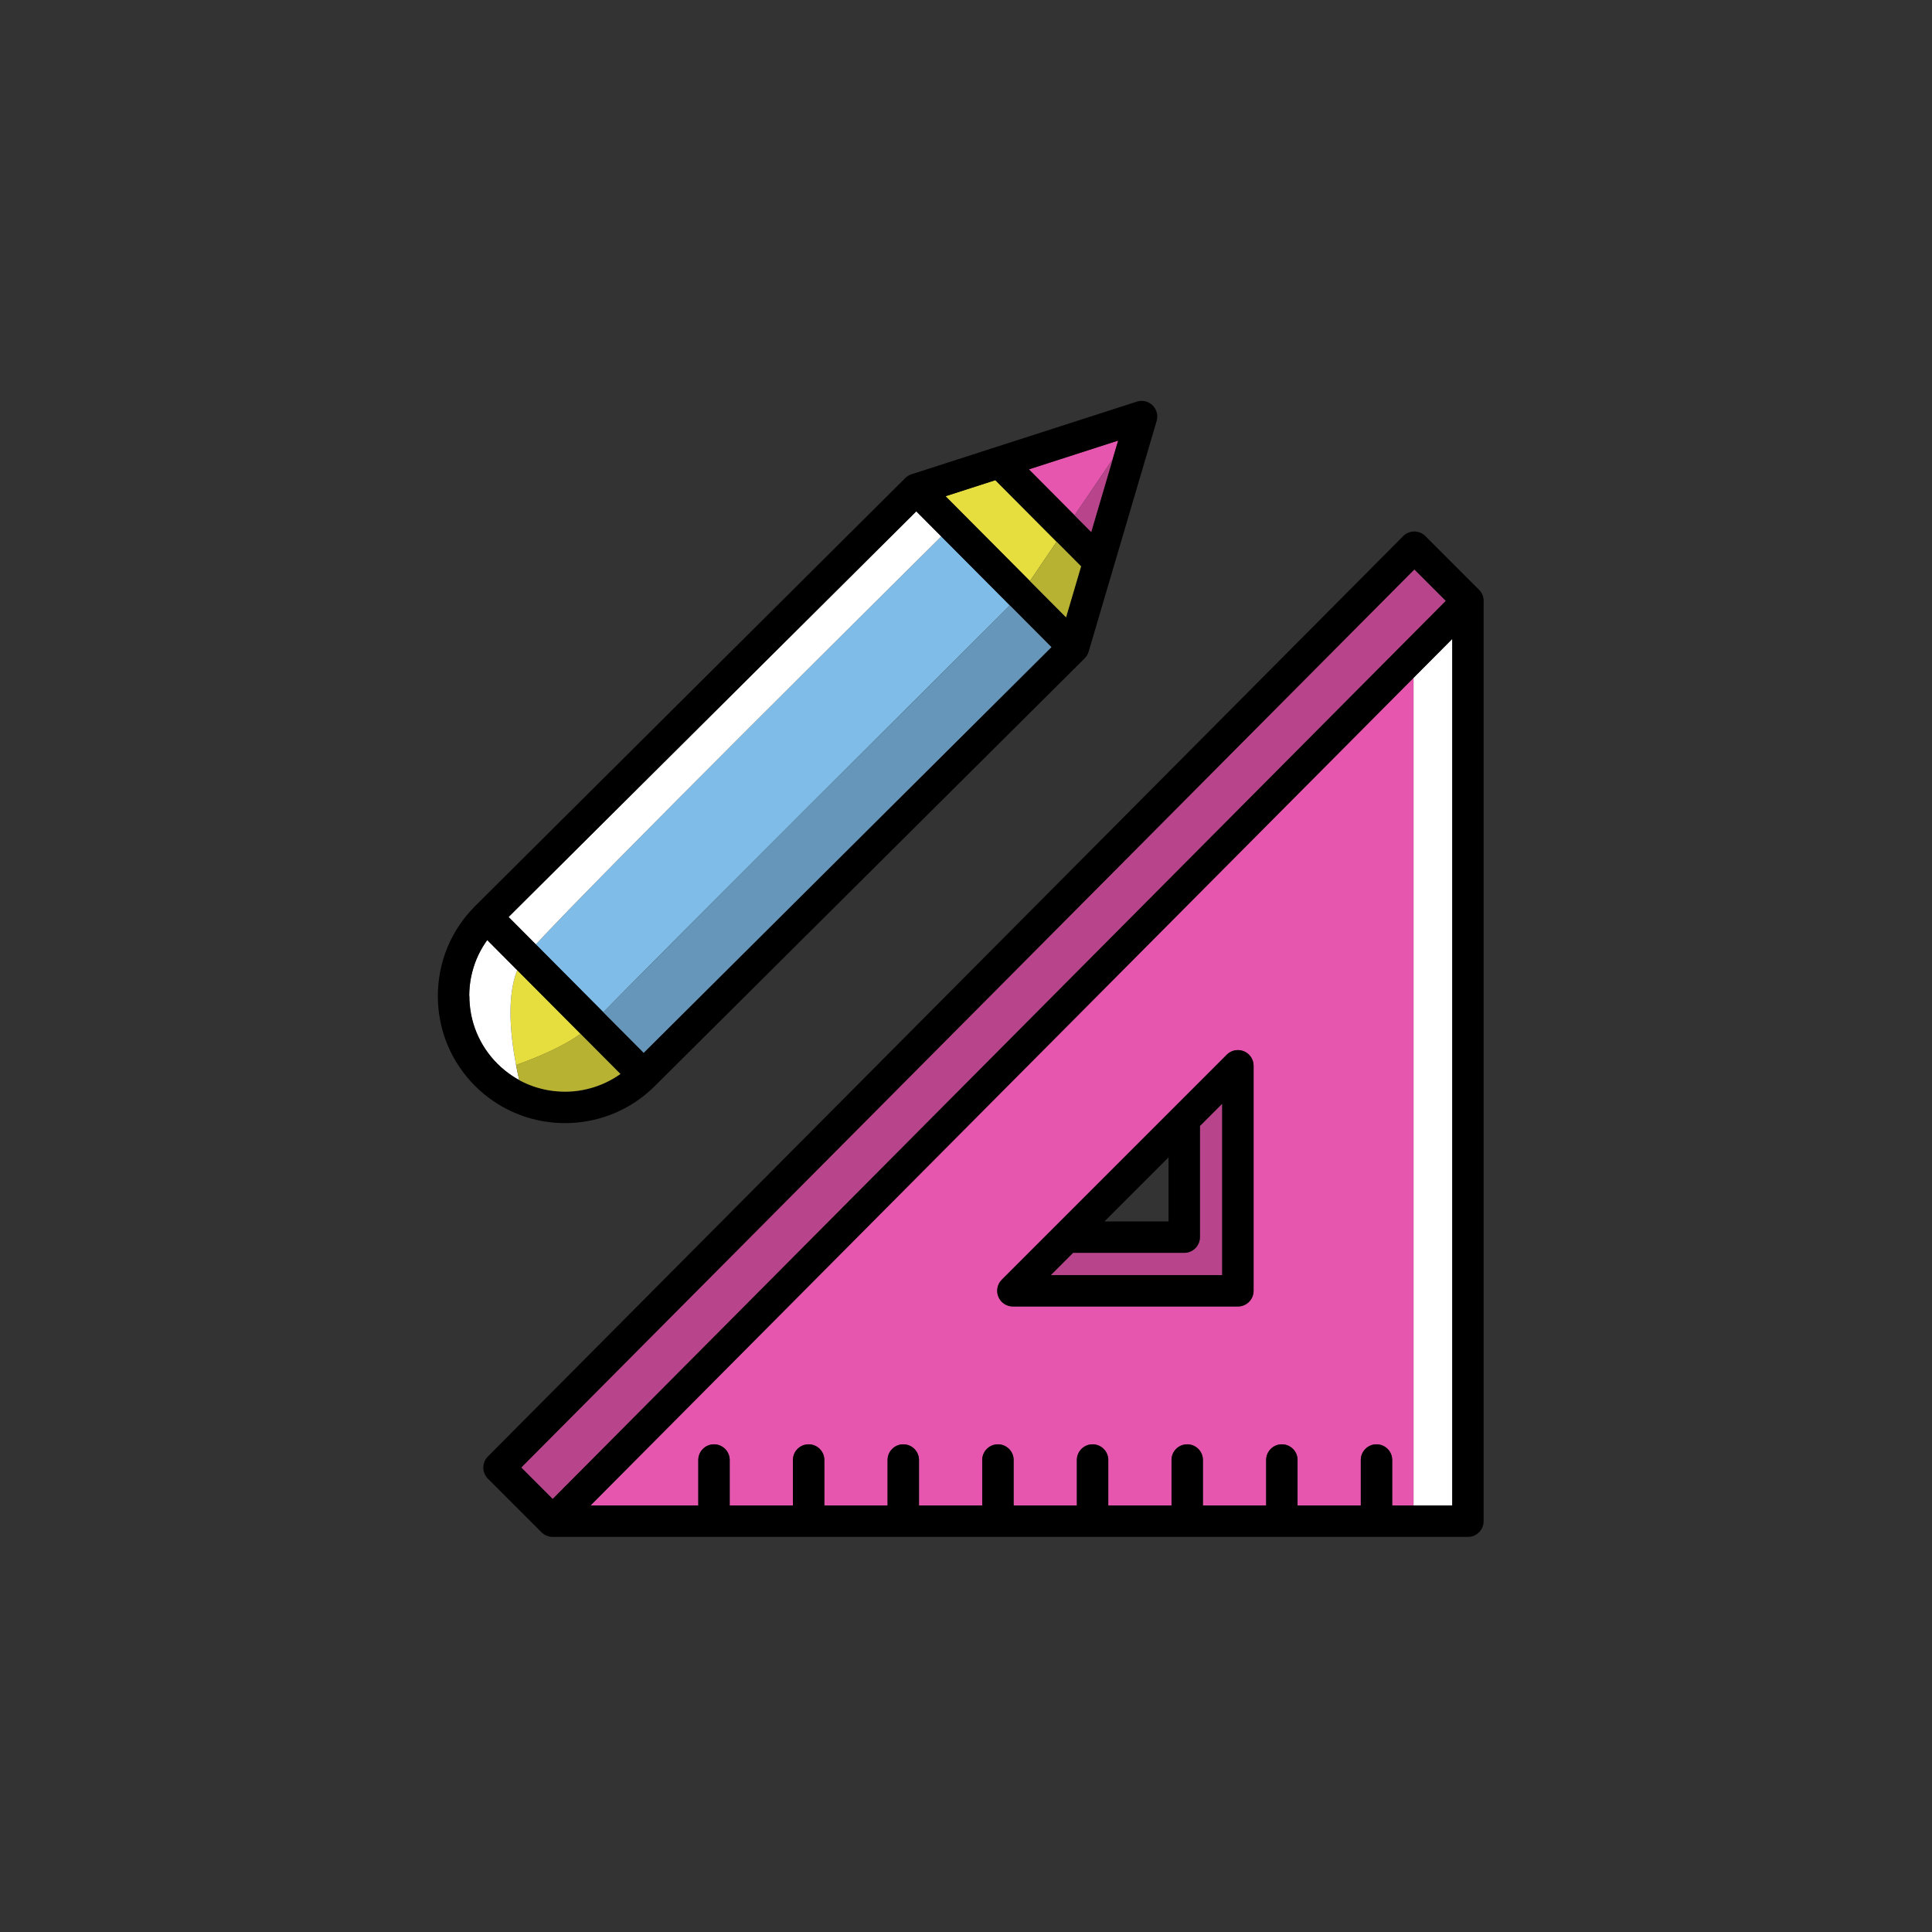 <?xml version="1.0" encoding="UTF-8"?>
<svg id="Layer_1" data-name="Layer 1" xmlns="http://www.w3.org/2000/svg" viewBox="0 0 800 800">
  <rect x="0" y="0" width="800" height="800" fill="#333333" stroke="none"/>
  <defs>
    <style>
      .cls-1 {
        fill: #b8458c;
      }

      .cls-2 {
        fill: #fff;
      }

      .cls-3 {
        fill: #e656af;
      }

      .cls-4 {
        fill: #6696ba;
      }

      .cls-5 {
        fill: none;
      }

      .cls-6 {
        fill: #b8b232;
      }

      .cls-7 {
        fill: #7fbce8;
      }

      .cls-8 {
        fill: #e6de3e;
      }
    </style>
  </defs>
  <polygon class="cls-5" points="483.87 479.23 457.34 505.76 483.87 505.76 483.87 479.23"/>
  <polygon class="cls-1" points="585.66 235.78 215.82 607.67 228.86 620.7 598.69 248.81 585.66 235.78"/>
  <path class="cls-1" d="M496.87,512.26c0,3.59-2.91,6.5-6.5,6.5h-46.03l-9.22,9.22h70.98v-70.98l-9.22,9.22v46.03Z"/>
  <polygon class="cls-8" points="437.53 224.33 412.15 198.83 391.53 205.47 426.48 240.61 437.53 224.33"/>
  <path class="cls-7" d="M221.87,391.05l27.95,28.1c26.01-26.66,143.55-143.77,168.34-168.47l-28.4-28.54c-24.75,24.55-141.66,140.61-167.89,168.92Z"/>
  <path class="cls-8" d="M213.7,441c8.39-2.98,19.24-7.48,26.7-12.9l-26.23-26.36c-4.48,11.14-2.72,27.53-.47,39.26Z"/>
  <path class="cls-8" d="M215.03,447.26s0,0,0,0c-.13-.54-.25-1.09-.38-1.67.13.58.25,1.13.38,1.67Z"/>
  <polygon class="cls-3" points="444.96 213.38 460.74 190.13 463.01 182.43 426.03 194.35 426.03 194.35 444.96 213.38"/>
  <path class="cls-2" d="M389.76,222.13l-10.34-10.39-168.83,167.98,11.28,11.33c26.23-28.31,143.14-144.37,167.89-168.92Z"/>
  <path class="cls-2" d="M207.24,441.73c.16.15.33.28.49.43.32.28.64.56.96.83.2.16.4.32.6.48.3.24.6.47.9.7.21.16.43.32.65.47.3.21.59.42.89.63.23.15.45.3.68.45.3.19.6.38.9.57.23.14.47.28.7.42.31.18.62.35.93.52.02.01.05.02.07.04-.12-.54-.25-1.09-.38-1.67-.02-.1-.04-.19-.06-.29-.09-.4-.18-.81-.27-1.23,0-.02,0-.04-.01-.05-.09-.42-.18-.86-.27-1.29-.03-.12-.05-.25-.07-.37-.08-.4-.16-.81-.24-1.23,0-.04-.02-.08-.02-.13,0,0,0,0,0,0-2.25-11.73-4.01-28.12.47-39.26l-12.42-12.48c-.19.26-.37.52-.55.78-.09.13-.18.25-.26.38-.33.49-.64.98-.95,1.48-.07.11-.13.23-.2.34-.23.39-.46.79-.68,1.19-.09.17-.18.34-.28.52-.19.36-.38.73-.56,1.1-.08.17-.17.34-.25.52-.2.43-.4.87-.59,1.31-.04.1-.09.2-.13.3-.23.54-.44,1.09-.64,1.65-.05.14-.1.28-.14.42-.15.42-.29.84-.42,1.27-.06.19-.11.37-.17.56-.12.4-.23.8-.34,1.21-.05.18-.09.35-.14.53-.13.51-.24,1.03-.35,1.55-.01.06-.03.12-.04.18-.12.58-.22,1.17-.31,1.76-.03.16-.05.33-.07.49-.06.43-.12.86-.16,1.3-.02.2-.04.4-.06.6-.04.42-.07.85-.1,1.27-.01.18-.02.37-.03.55-.03.6-.05,1.2-.05,1.81-.03,10.59,4.07,20.57,11.55,28.08.46.46.93.91,1.4,1.34Z"/>
  <path d="M202.73,454.83c.58.43,1.16.84,1.75,1.24,8.87,5.99,19.17,8.99,29.48,8.99,12.6,0,25.2-4.48,35.18-13.45.67-.6,1.32-1.22,1.96-1.85l178.04-177.15c.16-.16.32-.34.46-.52.03-.04.06-.08.08-.11.13-.16.25-.33.36-.51.04-.06.08-.13.12-.19.1-.17.19-.34.27-.52.03-.06.06-.11.08-.17.1-.23.19-.48.27-.72,0,0,0-.02,0-.02l28.16-95.52c.17-.58.26-1.17.27-1.75.02-1.76-.67-3.48-1.96-4.74s-3.03-1.91-4.79-1.84c-.59.02-1.17.12-1.74.31l-58.78,18.95s0,0,0,0l-34.5,11.12s-.06.03-.1.04c-.2.07-.4.15-.59.23-.05.02-.11.05-.16.07-.21.1-.41.21-.6.33-.02.01-.05.03-.07.04-.22.14-.43.29-.62.46-.04.03-.08.07-.12.11-.11.09-.22.19-.32.29l-178.04,177.15c-9.97,9.92-15.48,23.13-15.52,37.2-.04,14.07,5.41,27.31,15.33,37.28,1.28,1.29,2.62,2.5,4,3.63.69.56,1.39,1.11,2.1,1.63ZM463.01,182.43l-2.27,7.7-8.9,30.17-6.88-6.92-18.93-19.03h0s36.98-11.92,36.98-11.92ZM412.15,198.83l25.38,25.51,10.13,10.18-6.22,21.11-14.95-15.02-34.96-35.13,20.62-6.65ZM379.42,211.73l10.34,10.39,28.4,28.54,17.21,17.3-168.83,167.98-16.72-16.81-27.95-28.1-11.28-11.33,168.83-167.98ZM194.3,412.32c0-.6.02-1.21.05-1.81,0-.18.02-.37.03-.55.03-.43.06-.85.1-1.27.02-.2.04-.4.06-.6.05-.43.1-.87.16-1.3.02-.16.04-.33.07-.49.09-.59.19-1.18.31-1.76.01-.06.03-.12.04-.18.11-.52.22-1.04.35-1.55.04-.18.09-.36.14-.53.11-.4.22-.81.34-1.21.06-.19.11-.37.17-.56.13-.43.27-.85.42-1.27.05-.14.09-.28.14-.42.2-.55.41-1.1.64-1.65.04-.1.09-.2.13-.3.19-.44.38-.88.59-1.31.08-.17.17-.35.25-.52.18-.37.36-.73.56-1.1.09-.17.18-.35.28-.52.22-.4.45-.8.68-1.19.07-.11.13-.23.2-.34.3-.5.62-1,.95-1.48.09-.13.18-.25.26-.38.18-.26.37-.52.55-.78l12.42,12.48,26.23,26.36,16.55,16.63c-.25.18-.51.35-.76.53-.2.13-.39.27-.59.4-.39.25-.78.49-1.18.73-.14.08-.27.17-.41.25-.53.31-1.07.61-1.61.89-.18.09-.37.18-.55.27-.37.19-.74.37-1.11.55-.23.11-.46.21-.69.31-.33.15-.66.29-.99.43-.25.1-.5.2-.75.29-.32.12-.64.25-.97.36-.26.09-.52.18-.78.27-.32.11-.64.21-.96.31-.26.08-.53.16-.8.23-.32.09-.65.18-.97.26-.27.07-.53.14-.8.2-.33.08-.67.15-1,.22-.26.05-.52.11-.78.16-.35.06-.7.12-1.05.18-.25.04-.49.08-.74.12-.43.06-.85.1-1.28.15-.17.02-.35.04-.52.06-.59.05-1.18.09-1.77.12-.23.01-.46.01-.68.02-.38.01-.75.02-1.13.02-.26,0-.52,0-.78-.01-.34,0-.69-.01-1.03-.03-.27-.01-.55-.03-.82-.05-.33-.02-.66-.04-1-.07-.28-.02-.55-.05-.83-.08-.33-.04-.66-.08-.98-.12-.27-.04-.55-.08-.82-.12-.33-.05-.66-.11-.98-.17-.27-.05-.54-.1-.81-.15-.33-.07-.67-.14-1-.22-.26-.06-.52-.12-.77-.18-.36-.09-.71-.19-1.06-.29-.23-.07-.46-.13-.69-.19-.46-.14-.91-.29-1.37-.44-.13-.04-.26-.08-.39-.13-.56-.2-1.12-.41-1.68-.64-.2-.08-.41-.17-.61-.26-.36-.15-.72-.31-1.08-.47-.23-.11-.46-.22-.69-.33-.33-.16-.65-.32-.97-.48-.21-.11-.42-.23-.64-.34,0,0,0,0,0,0-.02-.01-.05-.02-.07-.04-.31-.17-.62-.34-.93-.52-.24-.14-.47-.28-.7-.42-.3-.18-.6-.37-.9-.57-.23-.15-.46-.3-.68-.45-.3-.2-.6-.41-.89-.63-.22-.16-.43-.31-.65-.47-.3-.23-.6-.46-.9-.7-.2-.16-.4-.31-.6-.48-.33-.27-.65-.55-.96-.83-.16-.14-.33-.28-.49-.43-.48-.43-.94-.88-1.4-1.34-7.47-7.51-11.57-17.48-11.55-28.08Z"/>
  <polygon class="cls-6" points="441.43 255.63 447.66 234.51 437.53 224.33 426.48 240.61 441.43 255.63"/>
  <path class="cls-4" d="M249.82,419.14l16.72,16.81,168.83-167.98-17.21-17.3c-24.79,24.7-142.33,141.81-168.34,168.47Z"/>
  <path class="cls-6" d="M213.72,441.13c.08.42.16.83.24,1.23.02.12.05.25.07.37.09.44.18.87.27,1.29,0,.02,0,.04.01.05.09.42.18.82.27,1.23.02.1.04.2.06.29.13.58.25,1.13.38,1.67.21.11.42.23.64.34.32.17.65.33.97.48.23.11.46.23.69.33.36.16.72.32,1.08.47.2.09.41.18.61.26.56.22,1.11.44,1.68.64.13.05.26.08.39.13.45.16.91.31,1.37.44.23.07.46.13.69.19.35.1.71.2,1.06.29.26.06.52.12.77.18.33.08.67.15,1,.22.27.05.54.1.81.15.33.06.66.12.98.17.27.04.55.08.82.12.33.04.66.08.98.12.28.03.55.06.83.08.33.03.66.05,1,.07.27.02.54.04.82.05.34.01.69.02,1.03.03.26,0,.52.01.78.01.38,0,.75-.01,1.13-.02.23,0,.46,0,.68-.02.59-.03,1.18-.07,1.77-.12.17-.02.35-.04.52-.06.43-.04.85-.09,1.28-.15.25-.03.49-.08.74-.12.35-.06.7-.11,1.05-.18.26-.05.52-.1.78-.16.33-.07.67-.14,1-.22.27-.06.53-.13.8-.2.33-.08.65-.17.97-.26.27-.07.53-.15.8-.23.32-.1.64-.2.96-.31.26-.09.52-.17.78-.27.32-.12.65-.24.97-.36.25-.1.5-.19.75-.29.33-.14.66-.28.99-.43.23-.1.46-.2.69-.31.37-.17.74-.36,1.11-.55.18-.09.37-.18.55-.27.54-.28,1.08-.58,1.61-.89.14-.08.27-.17.41-.25.4-.24.79-.48,1.18-.73.2-.13.4-.27.59-.4.25-.17.51-.35.76-.53l-16.55-16.63c-7.46,5.42-18.31,9.92-26.7,12.9,0,.04.02.08.02.13Z"/>
  <polygon class="cls-1" points="451.85 220.3 460.74 190.13 444.96 213.38 451.85 220.3"/>
  <path d="M213.7,441s.02.08.02.13c0-.04-.02-.08-.02-.13,0,0,0,0,0,0Z"/>
  <path class="cls-3" d="M244.5,623.41h44.67v-18.85c0-3.59,2.91-6.5,6.5-6.5s6.5,2.91,6.5,6.5v18.85h26.19v-18.85c0-3.59,2.91-6.5,6.5-6.5s6.5,2.91,6.5,6.5v18.85h26.19v-18.85c0-3.59,2.91-6.5,6.5-6.5s6.5,2.91,6.5,6.5v18.85h26.19v-18.85c0-3.59,2.91-6.5,6.5-6.5s6.5,2.91,6.5,6.5v18.85h26.19v-18.85c0-3.59,2.91-6.5,6.5-6.5s6.5,2.91,6.5,6.5v18.85h26.19v-18.85c0-3.59,2.91-6.5,6.5-6.5s6.5,2.91,6.5,6.5v18.85h26.19v-18.85c0-3.59,2.91-6.5,6.5-6.5s6.5,2.91,6.5,6.5v18.85h26.19v-18.85c0-3.59,2.91-6.5,6.5-6.5s6.5,2.91,6.5,6.5v18.85h8.87v-342.73l-340.83,342.73ZM519.09,534.49c0,3.59-2.91,6.5-6.5,6.5h-93.17c-2.63,0-5-1.58-6-4.01-1.01-2.43-.45-5.22,1.41-7.08l93.17-93.17c1.16-1.16,2.69-1.82,4.27-1.9.32-.02.63,0,.95.02.63.06,1.26.21,1.87.47,2.43,1.01,4.01,3.38,4.01,6.01v93.17Z"/>
  <polygon class="cls-2" points="585.33 623.41 601.37 623.41 601.37 264.55 585.33 280.68 585.33 623.41"/>
  <path d="M614.37,248.8c0-.29-.03-.58-.07-.87,0-.06-.02-.12-.03-.19-.05-.28-.11-.57-.19-.84,0-.02-.01-.03-.02-.05-.08-.26-.18-.51-.3-.76-.02-.05-.05-.1-.07-.15-.13-.26-.27-.51-.43-.75,0-.01-.02-.02-.03-.04-.15-.22-.31-.42-.49-.62-.05-.06-.11-.12-.16-.18-.05-.05-.09-.1-.14-.15l-22.22-22.22c-1.22-1.22-2.87-1.9-4.6-1.9h0c-1.73,0-3.38.69-4.6,1.92l-379,381.11c-2.53,2.54-2.52,6.65.01,9.18l22.22,22.22c.05.05.11.1.16.15.06.05.11.1.17.15.21.18.42.35.65.51,0,0,0,0,0,0,.23.15.48.29.73.41.06.03.13.06.2.09.24.11.49.21.75.29.01,0,.03.01.04.01.27.08.54.14.82.19.07.01.14.02.21.03.28.04.57.06.86.06h379c3.59,0,6.5-2.91,6.5-6.5V248.8s0,0,0,0ZM228.86,620.7l-13.03-13.03,369.83-371.89,13.03,13.03-369.83,371.89ZM601.37,623.41h-24.9v-18.85c0-3.59-2.91-6.5-6.5-6.5s-6.5,2.91-6.5,6.5v18.85h-26.19v-18.85c0-3.59-2.91-6.5-6.5-6.5s-6.5,2.91-6.5,6.5v18.85h-26.19v-18.85c0-3.59-2.91-6.5-6.5-6.5s-6.5,2.91-6.5,6.5v18.85h-26.19v-18.85c0-3.59-2.91-6.5-6.5-6.5s-6.5,2.91-6.5,6.5v18.85h-26.19v-18.85c0-3.59-2.91-6.5-6.5-6.5s-6.5,2.91-6.5,6.5v18.85h-26.19v-18.85c0-3.59-2.91-6.5-6.5-6.5s-6.5,2.91-6.5,6.5v18.85h-26.19v-18.85c0-3.59-2.91-6.5-6.5-6.5s-6.5,2.91-6.5,6.5v18.85h-26.19v-18.85c0-3.59-2.91-6.5-6.5-6.5s-6.5,2.91-6.5,6.5v18.85h-44.67l340.83-342.73,16.04-16.12v358.85Z"/>
  <path d="M515.08,435.31c-.61-.25-1.24-.41-1.87-.47-.32-.03-.63-.04-.95-.02-1.58.08-3.1.73-4.27,1.9l-93.17,93.17c-1.86,1.86-2.42,4.65-1.41,7.08,1.01,2.43,3.38,4.01,6,4.01h93.17c3.59,0,6.5-2.91,6.5-6.5v-93.17c0-2.63-1.58-5-4.01-6.01ZM483.87,479.23v26.53h-26.53l26.53-26.53ZM506.09,527.99h-70.98l9.22-9.22h46.03c3.59,0,6.5-2.91,6.5-6.5v-46.03l9.22-9.22v70.98Z"/>
</svg>